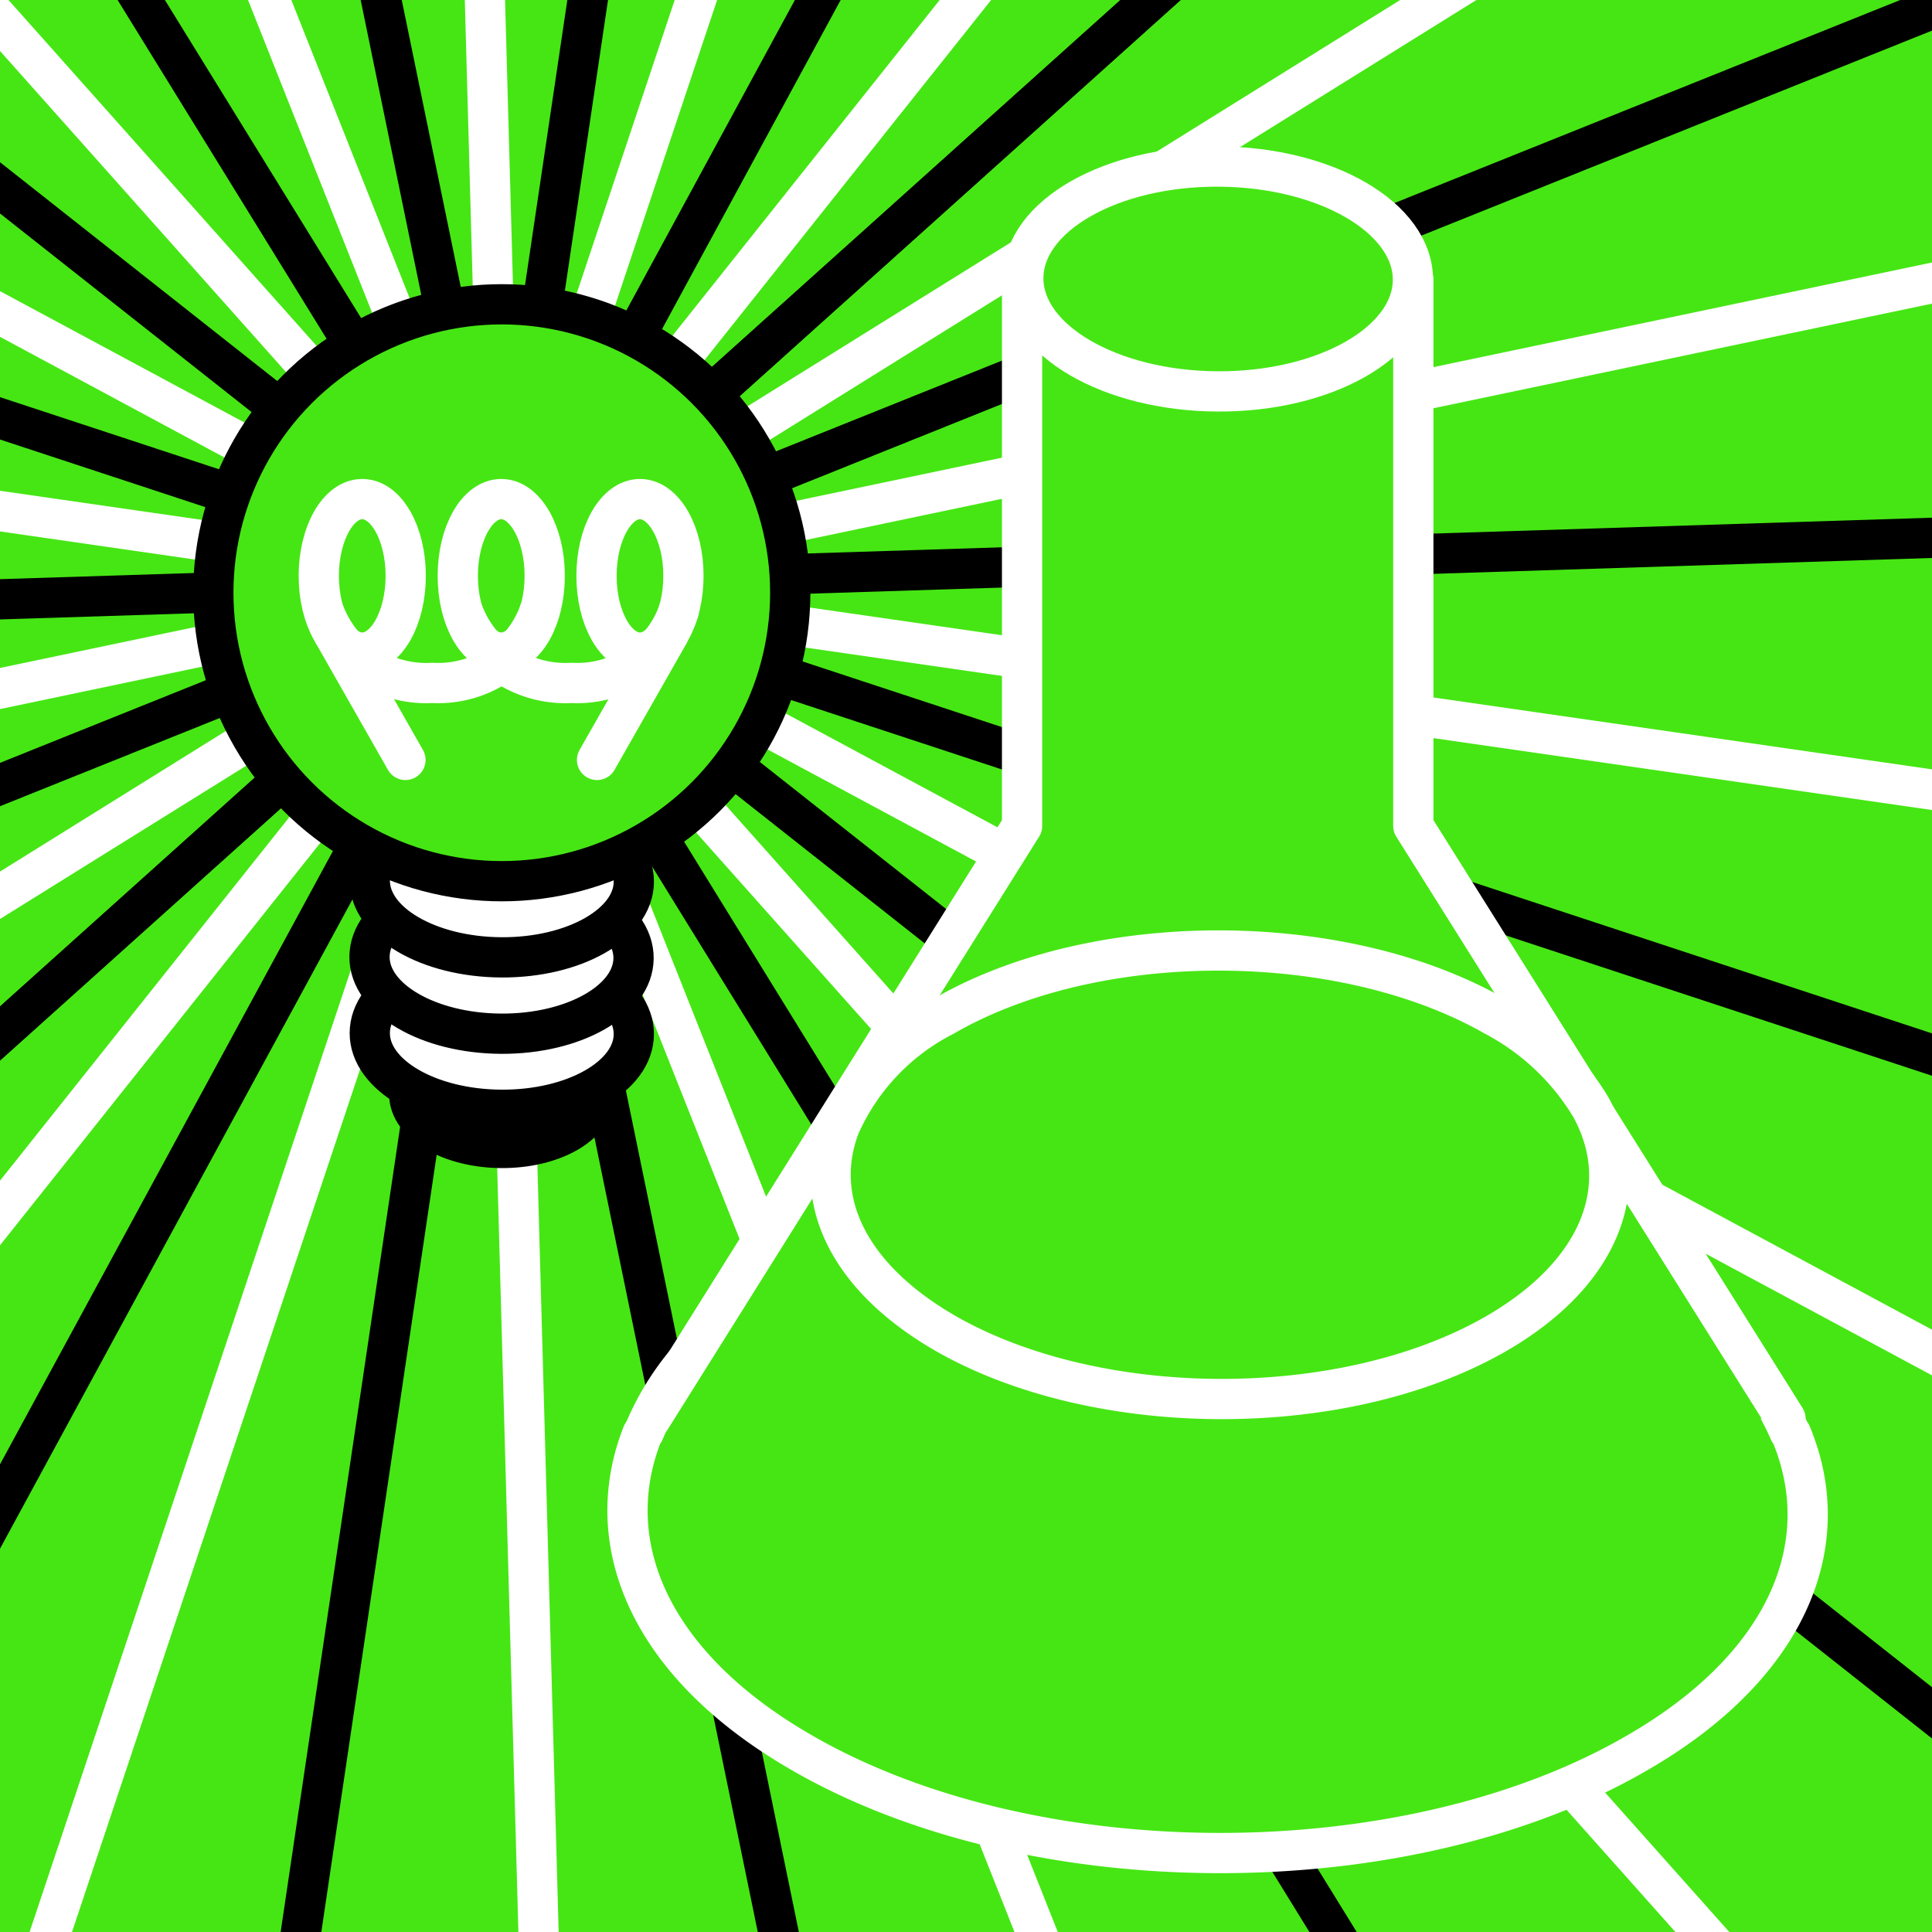 <svg xmlns="http://www.w3.org/2000/svg" xmlns:xlink="http://www.w3.org/1999/xlink" viewBox="0 0 72 72"><defs><style>.cls-1,.cls-4,.cls-5{fill:none;}.cls-2,.cls-6,.cls-8{fill:#46e614;}.cls-3{clip-path:url(#clip-path);}.cls-4,.cls-7,.cls-8{stroke:#000;}.cls-4,.cls-5,.cls-6,.cls-7,.cls-8,.cls-9{stroke-linecap:round;stroke-linejoin:round;stroke-width:1.5px;}.cls-5,.cls-6,.cls-9{stroke:#fff;}.cls-7,.cls-9{fill:#fff;}</style><clipPath id="clip-path"><rect class="cls-1" width="72" height="72"/></clipPath></defs><g id="Calque_1" data-name="Calque 1"><rect class="cls-2" width="72" height="72"/></g><g id="Calque_6" data-name="Calque 6"><g class="cls-3"><line class="cls-4" x1="-29.75" y1="65.24" x2="67.1" y2="-21.76"/><line class="cls-4" x1="-29.75" y1="65.24" x2="67.1" y2="-21.76"/><line class="cls-5" x1="-36.59" y1="56.14" x2="73.94" y2="-12.66"/><line class="cls-4" x1="-41.73" y1="45.99" x2="79.08" y2="-2.51"/><line class="cls-5" x1="-45.03" y1="35.11" x2="82.38" y2="8.37"/><line class="cls-4" x1="-46.39" y1="23.81" x2="83.74" y2="19.67"/><line class="cls-5" x1="-45.75" y1="12.45" x2="83.1" y2="31.03"/><line class="cls-4" x1="-43.15" y1="1.38" x2="80.5" y2="42.1"/><line class="cls-5" x1="-38.66" y1="-9.08" x2="76.01" y2="52.56"/><line class="cls-4" x1="-32.42" y1="-18.59" x2="75.95" y2="66.95"/><line class="cls-5" x1="-24.62" y1="-26.87" x2="70.38" y2="79.79"/><line class="cls-4" x1="-15.5" y1="-33.66" x2="52.85" y2="77.14"/><line class="cls-5" x1="-5.33" y1="-38.77" x2="42.68" y2="82.25"/><line class="cls-4" x1="5.57" y1="-42.02" x2="31.78" y2="85.5"/><line class="cls-5" x1="16.87" y1="-43.33" x2="20.48" y2="86.81"/><line class="cls-4" x1="28.23" y1="-42.65" x2="9.12" y2="86.13"/><line class="cls-5" x1="39.29" y1="-40" x2="-1.94" y2="83.48"/><line class="cls-4" x1="49.73" y1="-35.47" x2="-12.38" y2="78.95"/><line class="cls-5" x1="59.21" y1="-29.19" x2="-21.86" y2="72.67"/><path class="cls-6" d="M66.75,53.44h0l-.07-.1a10.18,10.18,0,0,0-1.87-2.86L56.9,38.35l-23-.18L26,50.29a10.1,10.1,0,0,0-2,3.07l-.06.08h0c-1.63,4.13.33,8.64,5.91,11.86,8.62,5,22.54,5,31.1.06C66.58,62.14,68.48,57.59,66.75,53.44Z"/><ellipse class="cls-7" cx="18.7" cy="40.79" rx="1.99" ry="3.45" transform="translate(-22.19 59.27) rotate(-89.69)"/><ellipse class="cls-7" cx="18.7" cy="38.52" rx="2.84" ry="4.92" transform="translate(-19.92 57.01) rotate(-89.69)"/><ellipse class="cls-7" cx="18.7" cy="35.68" rx="2.84" ry="4.92" transform="translate(-17.09 54.19) rotate(-89.69)"/><ellipse class="cls-7" cx="18.7" cy="32.85" rx="2.84" ry="4.92" transform="translate(-14.25 51.36) rotate(-89.69)"/><polyline class="cls-6" points="66.54 52.87 52.67 30.78 52.67 10.42 38.09 10.36 38.09 30.78 24.25 52.87"/><circle class="cls-8" cx="18.7" cy="22.09" r="10.75"/><ellipse class="cls-6" cx="45.4" cy="10.4" rx="4.19" ry="7.26" transform="translate(34.75 55.74) rotate(-89.69)"/><ellipse class="cls-5" cx="13.5" cy="21.46" rx="1.62" ry="2.86"/><path class="cls-5" d="M20.12,22.75a4,4,0,0,1-4,2.7,4.06,4.06,0,0,1-4-2.53"/><ellipse class="cls-5" cx="18.68" cy="21.46" rx="1.62" ry="2.86"/><path class="cls-5" d="M25.3,22.75a4,4,0,0,1-4,2.7,4.07,4.07,0,0,1-4-2.53"/><ellipse class="cls-5" cx="23.85" cy="21.46" rx="1.62" ry="2.86"/><line class="cls-9" x1="15.11" y1="28.32" x2="12.44" y2="23.63"/><line class="cls-9" x1="22.25" y1="28.32" x2="24.92" y2="23.63"/><path class="cls-6" d="M55.76,49.7c-5.65,3.26-14.83,3.24-20.51,0-3.65-2.1-5-5-3.95-7.74a8.44,8.44,0,0,1,3.89-4.1c5.64-3.26,14.82-3.24,20.5,0a9.17,9.17,0,0,1,3.59,3.39C60.88,44.14,59.71,47.42,55.76,49.7Z"/></g></g></svg>